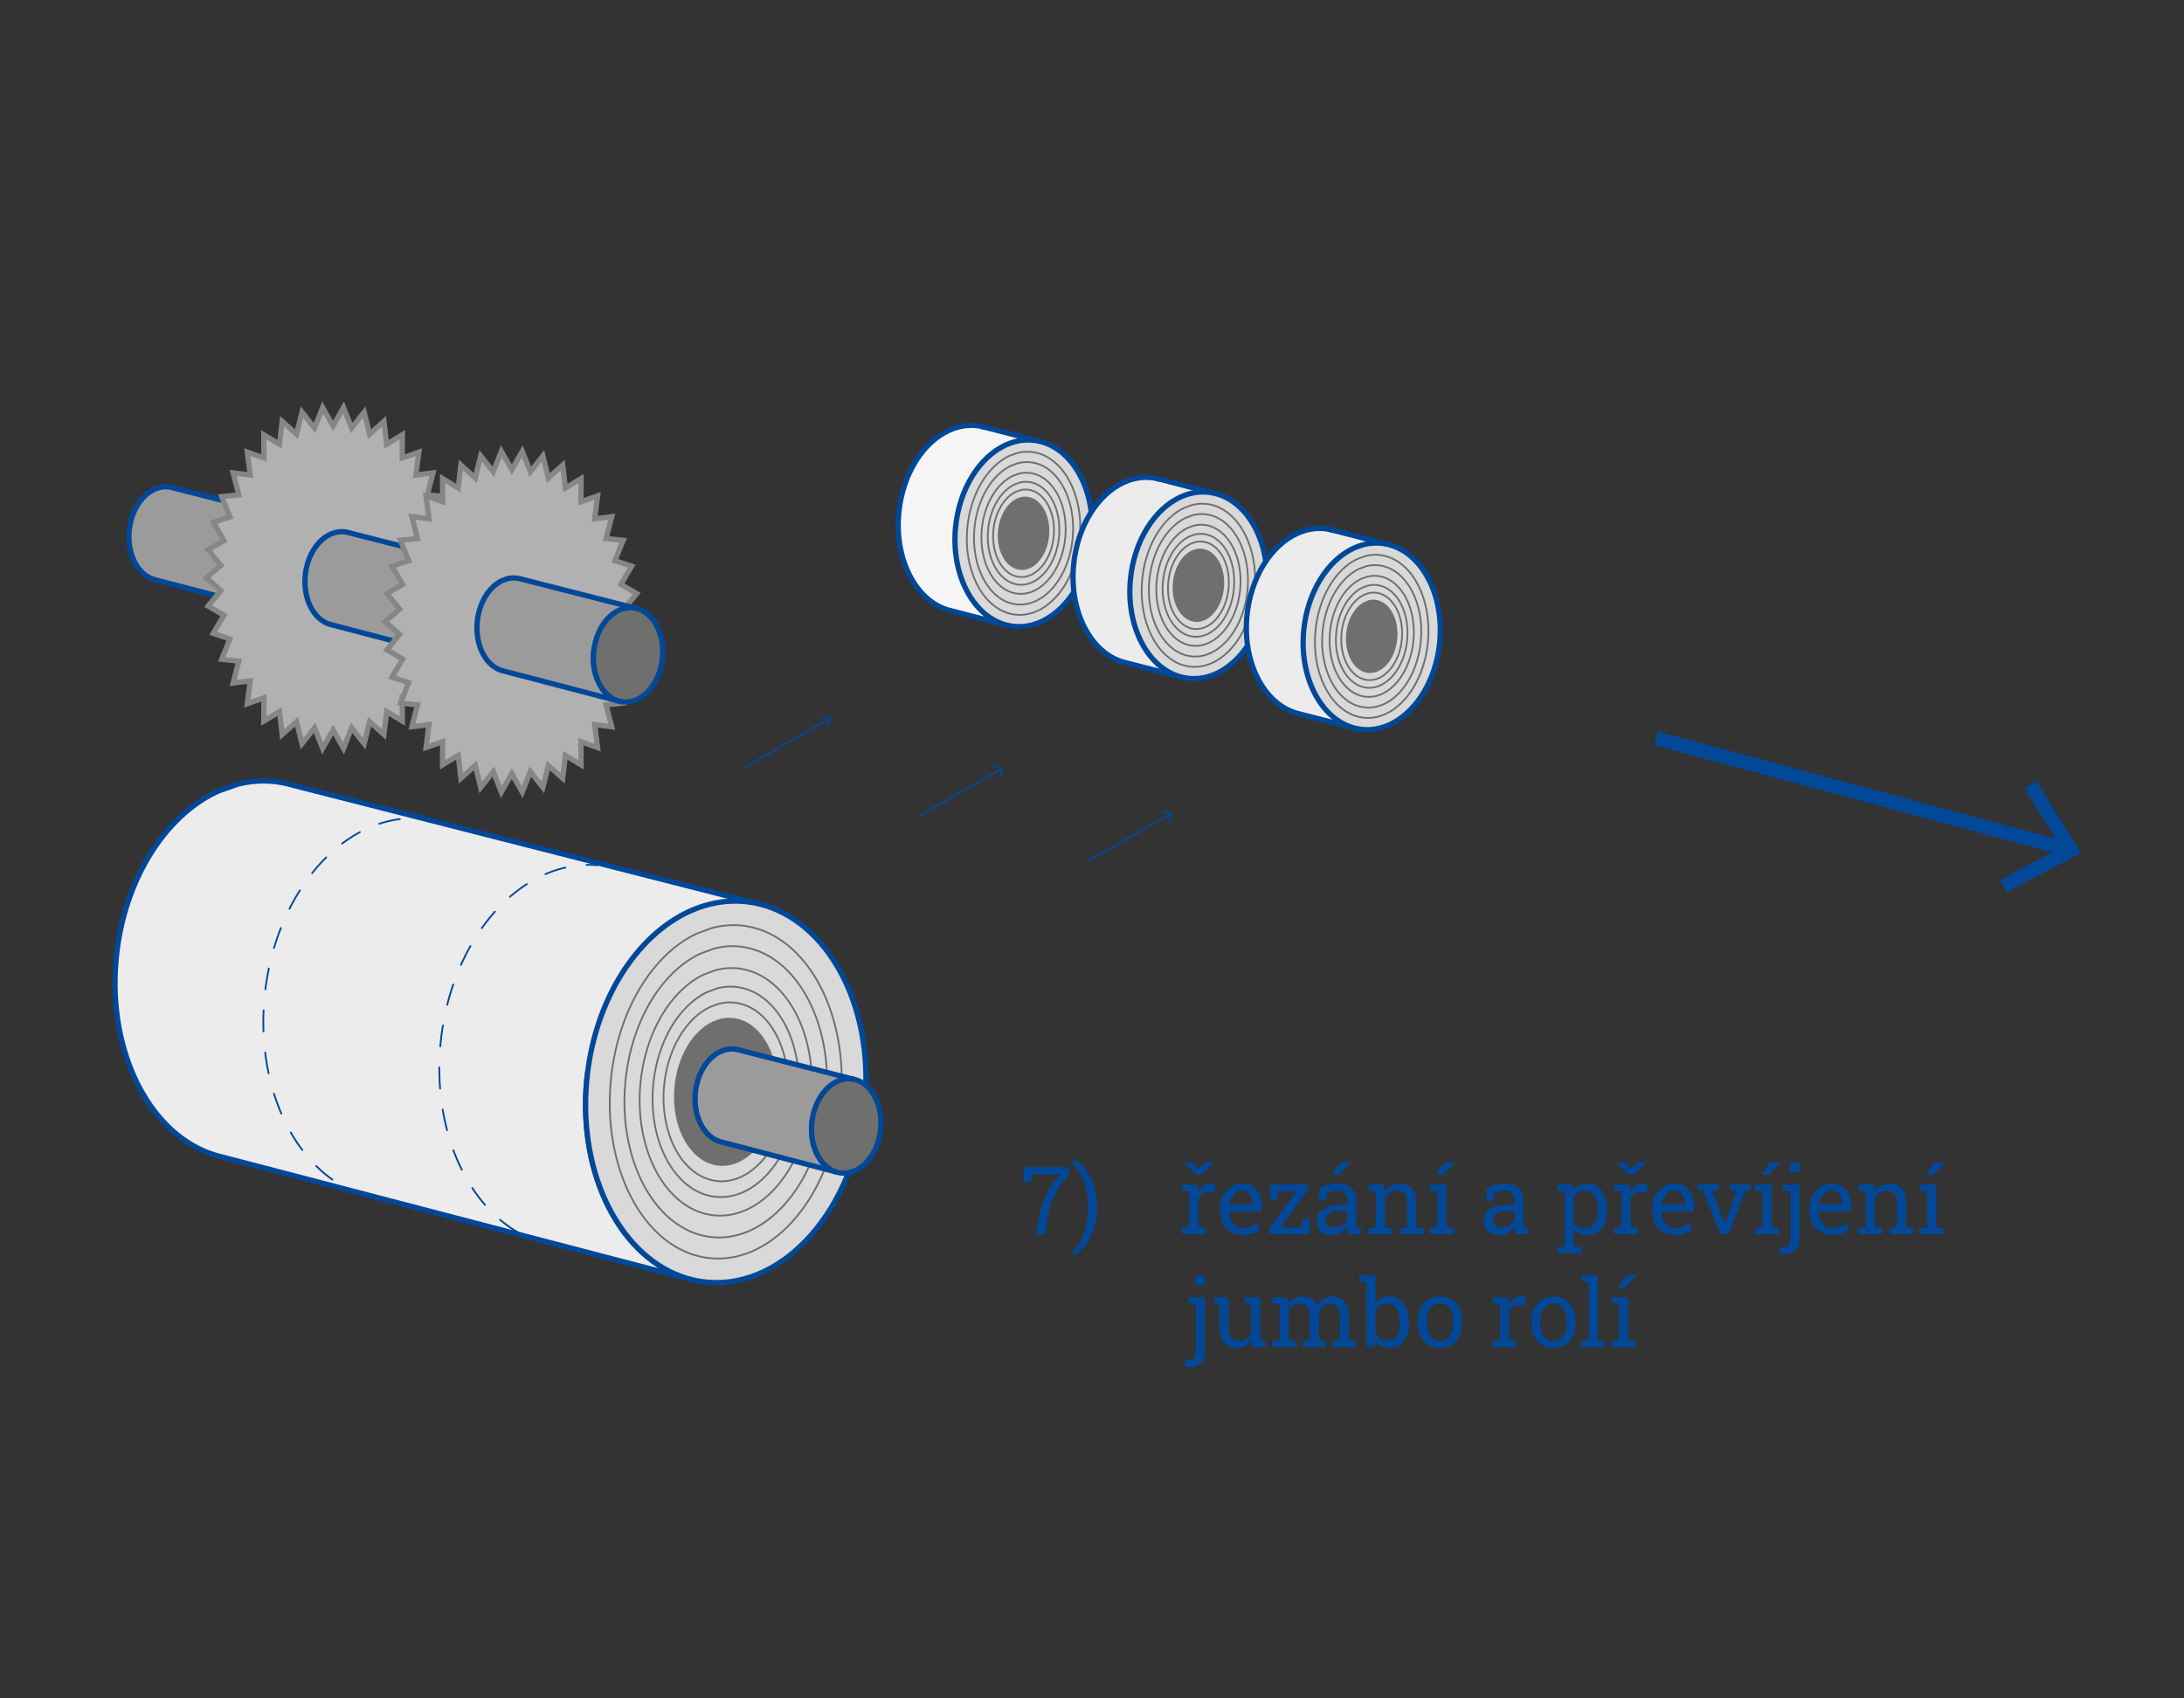 <?xml version="1.0" encoding="utf-8"?>
<!-- Generator: Adobe Illustrator 16.0.3, SVG Export Plug-In . SVG Version: 6.00 Build 0)  -->
<!DOCTYPE svg PUBLIC "-//W3C//DTD SVG 1.1//EN" "http://www.w3.org/Graphics/SVG/1.1/DTD/svg11.dtd">
<svg version="1.1" id="Vrstva_1" xmlns="http://www.w3.org/2000/svg" xmlns:xlink="http://www.w3.org/1999/xlink" x="0px" y="0px"
	 width="255.118px" height="198.425px" viewBox="0 0 255.118 198.425" enable-background="new 0 0 255.118 198.425"
	 xml:space="preserve">
<rect x="0" y="0" width="255.118" height="198.425" fill="#333333" stroke="none"/>
<line fill="none" stroke="#014898" stroke-width="0.206" stroke-miterlimit="10" x1="87.048" y1="89.631" x2="96.855" y2="83.989"/>
<polygon fill="#014898" points="96.684,85.057 96.487,84.998 96.787,84.028 95.798,83.801 95.845,83.6 97.048,83.879 "/>
<line fill="none" stroke="#014898" stroke-width="0.206" stroke-miterlimit="10" x1="107.252" y1="95.419" x2="117.059" y2="89.778"/>
<polygon fill="#014898" points="116.889,90.847 116.691,90.785 116.992,89.818 116.003,89.587 116.05,89.389 117.252,89.667 "/>
<line fill="none" stroke="#014898" stroke-width="0.206" stroke-miterlimit="10" x1="126.978" y1="100.673" x2="136.786" y2="95.036"/>
<polygon fill="#014898" points="136.614,96.103 136.417,96.042 136.717,95.073 135.729,94.846 135.774,94.644 136.978,94.922 "/>
<path fill="#F5F5F5" d="M120.721,57.324c0.225,1.228,0.287,2.545,0.163,3.905c-0.223,2.415-1.003,4.598-2.138,6.326l-1.063,5.499
	l-6.626-1.708l-0.006-0.003l-0.165-0.041l-0.16-0.042c-3.738-1.106-6.241-5.854-5.74-11.296c0.421-4.567,2.835-8.313,5.895-9.698
	c0.356-0.157,0.72-0.29,1.093-0.384c0.638-0.161,1.297-0.227,1.964-0.17c0.273,0.019,0.541,0.063,0.802,0.123l0.042,0.01l0.33,0.085
	l6.706,1.73L120.721,57.324z"/>
<path fill="none" stroke="#014898" stroke-width="0.617" stroke-linecap="round" stroke-linejoin="round" stroke-miterlimit="10" d="
	M120.721,57.324c0.225,1.228,0.287,2.545,0.163,3.905c-0.223,2.415-1.003,4.598-2.138,6.326l-1.063,5.499l-6.626-1.708l-0.006-0.003
	l-0.165-0.041l-0.16-0.042c-3.738-1.106-6.241-5.854-5.74-11.296c0.421-4.567,2.835-8.313,5.895-9.698
	c0.356-0.157,0.72-0.29,1.093-0.384c0.638-0.161,1.297-0.227,1.964-0.17c0.273,0.019,0.541,0.063,0.802,0.123l0.042,0.01l0.33,0.085
	l6.706,1.73L120.721,57.324z"/>
<path fill="#D9D9D9" d="M115.111,49.93l-0.33-0.085c0.019,0.002,0.036,0.007,0.055,0.011
	C114.929,49.875,115.021,49.902,115.111,49.93"/>
<path fill="none" stroke="#014898" stroke-width="0.617" stroke-linecap="round" stroke-linejoin="round" stroke-miterlimit="10" d="
	M115.111,49.93l-0.33-0.085c0.019,0.002,0.036,0.007,0.055,0.011C114.929,49.875,115.021,49.902,115.111,49.93z"/>
<path fill="#D9D9D9" d="M127.511,62.939c-0.552,6.013-4.561,10.604-8.949,10.255c-0.301-0.026-0.594-0.074-0.88-0.142
	c-0.055-0.009-0.109-0.025-0.167-0.041l-0.161-0.041c-3.736-1.107-6.241-5.851-5.74-11.297c0.423-4.566,2.836-8.313,5.895-9.696
	c0.355-0.157,0.72-0.292,1.094-0.384c0.636-0.165,1.297-0.229,1.964-0.173c0.307,0.022,0.606,0.074,0.898,0.144
	C125.373,52.496,128.027,57.347,127.511,62.939"/>
<path fill="none" stroke="#014898" stroke-width="0.617" stroke-linecap="round" stroke-linejoin="round" stroke-miterlimit="10" d="
	M127.511,62.939c-0.552,6.013-4.561,10.604-8.949,10.255c-0.301-0.026-0.594-0.074-0.88-0.142c-0.055-0.009-0.109-0.025-0.167-0.041
	l-0.161-0.041c-3.736-1.107-6.241-5.851-5.74-11.297c0.423-4.566,2.836-8.313,5.895-9.696c0.355-0.157,0.72-0.292,1.094-0.384
	c0.636-0.165,1.297-0.229,1.964-0.173c0.307,0.022,0.606,0.074,0.898,0.144C125.373,52.496,128.027,57.347,127.511,62.939z"/>
<path fill="#D9D9D9" d="M126.141,62.859c-0.457,5.254-3.775,9.268-7.406,8.962c-0.25-0.023-0.492-0.063-0.729-0.121
	c-0.045-0.012-0.089-0.023-0.138-0.036l-0.132-0.04c-3.092-0.965-5.164-5.112-4.75-9.871c0.349-3.992,2.347-7.265,4.877-8.474
	l0.906-0.338c0.527-0.143,1.074-0.197,1.625-0.149c0.254,0.021,0.502,0.064,0.744,0.126
	C124.371,53.731,126.567,57.973,126.141,62.859"/>
<path fill="none" stroke="#6F6F6E" stroke-width="0.206" stroke-linecap="round" stroke-linejoin="round" stroke-miterlimit="10" d="
	M126.141,62.859c-0.457,5.254-3.775,9.268-7.406,8.962c-0.25-0.023-0.492-0.063-0.729-0.121c-0.045-0.012-0.089-0.023-0.138-0.036
	l-0.132-0.04c-3.092-0.965-5.164-5.112-4.75-9.871c0.349-3.992,2.347-7.265,4.877-8.474l0.906-0.338
	c0.527-0.143,1.074-0.197,1.625-0.149c0.254,0.021,0.502,0.064,0.744,0.126C124.371,53.731,126.567,57.973,126.141,62.859z"/>
<path fill="#D9D9D9" d="M125.309,62.79c-0.399,4.59-3.297,8.094-6.469,7.828c-0.219-0.019-0.431-0.057-0.637-0.105
	c-0.04-0.012-0.079-0.023-0.121-0.032l-0.115-0.033c-2.702-0.846-4.511-4.469-4.15-8.626c0.305-3.486,2.05-6.344,4.261-7.401
	l0.791-0.295c0.46-0.124,0.938-0.173,1.42-0.131c0.222,0.02,0.438,0.059,0.649,0.108C123.763,54.815,125.681,58.521,125.309,62.79"
	/>
<path fill="none" stroke="#6F6F6E" stroke-width="0.206" stroke-linecap="round" stroke-linejoin="round" stroke-miterlimit="10" d="
	M125.309,62.79c-0.399,4.59-3.297,8.094-6.469,7.828c-0.219-0.019-0.431-0.057-0.637-0.105c-0.04-0.012-0.079-0.023-0.121-0.032
	l-0.115-0.033c-2.702-0.846-4.511-4.469-4.15-8.626c0.305-3.486,2.05-6.344,4.261-7.401l0.791-0.295
	c0.46-0.124,0.938-0.173,1.42-0.131c0.222,0.02,0.438,0.059,0.649,0.108C123.763,54.815,125.681,58.521,125.309,62.79z"/>
<path fill="#D9D9D9" d="M124.447,62.718c-0.339,3.9-2.802,6.878-5.499,6.65c-0.186-0.014-0.365-0.044-0.542-0.088
	c-0.033-0.008-0.066-0.018-0.102-0.026l-0.097-0.028c-2.296-0.721-3.835-3.799-3.528-7.332c0.26-2.965,1.743-5.393,3.621-6.292
	l0.674-0.249c0.39-0.106,0.797-0.147,1.207-0.112c0.189,0.015,0.373,0.05,0.552,0.094C123.133,55.939,124.764,59.086,124.447,62.718
	"/>
<path fill="none" stroke="#6F6F6E" stroke-width="0.206" stroke-linecap="round" stroke-linejoin="round" stroke-miterlimit="10" d="
	M124.447,62.718c-0.339,3.9-2.802,6.878-5.499,6.65c-0.186-0.014-0.365-0.044-0.542-0.088c-0.033-0.008-0.066-0.018-0.102-0.026
	l-0.097-0.028c-2.296-0.721-3.835-3.799-3.528-7.332c0.26-2.965,1.743-5.393,3.621-6.292l0.674-0.249
	c0.39-0.106,0.797-0.147,1.207-0.112c0.189,0.015,0.373,0.05,0.552,0.094C123.133,55.939,124.764,59.086,124.447,62.718z"/>
<path fill="#D9D9D9" d="M123.715,62.653c-0.289,3.318-2.383,5.851-4.674,5.658c-0.158-0.013-0.311-0.041-0.459-0.076
	c-0.029-0.006-0.057-0.017-0.087-0.024l-0.083-0.022c-1.952-0.611-3.259-3.229-2.998-6.232c0.22-2.521,1.48-4.584,3.078-5.347
	l0.571-0.213c0.333-0.091,0.679-0.126,1.026-0.095c0.161,0.012,0.317,0.04,0.47,0.077C122.597,56.896,123.984,59.571,123.715,62.653
	"/>
<path fill="none" stroke="#6F6F6E" stroke-width="0.206" stroke-linecap="round" stroke-linejoin="round" stroke-miterlimit="10" d="
	M123.715,62.653c-0.289,3.318-2.383,5.851-4.674,5.658c-0.158-0.013-0.311-0.041-0.459-0.076c-0.029-0.006-0.057-0.017-0.087-0.024
	l-0.083-0.022c-1.952-0.611-3.259-3.229-2.998-6.232c0.22-2.521,1.48-4.584,3.078-5.347l0.571-0.213
	c0.333-0.091,0.679-0.126,1.026-0.095c0.161,0.012,0.317,0.04,0.47,0.077C122.597,56.896,123.984,59.571,123.715,62.653z"/>
<path fill="#D9D9D9" d="M123.092,62.602c-0.246,2.819-2.024,4.97-3.974,4.809c-0.133-0.013-0.263-0.034-0.391-0.064
	c-0.024-0.006-0.048-0.017-0.073-0.021l-0.071-0.021c-1.659-0.518-2.771-2.743-2.548-5.295c0.187-2.143,1.258-3.896,2.616-4.547
	l0.485-0.18c0.283-0.077,0.577-0.105,0.873-0.081c0.136,0.011,0.269,0.033,0.4,0.065C122.142,57.706,123.32,59.982,123.092,62.602"
	/>
<path fill="none" stroke="#6F6F6E" stroke-width="0.206" stroke-linecap="round" stroke-linejoin="round" stroke-miterlimit="10" d="
	M123.092,62.602c-0.246,2.819-2.024,4.97-3.974,4.809c-0.133-0.013-0.263-0.034-0.391-0.064c-0.024-0.006-0.048-0.017-0.073-0.021
	l-0.071-0.021c-1.659-0.518-2.771-2.743-2.548-5.295c0.187-2.143,1.258-3.896,2.616-4.547l0.485-0.18
	c0.283-0.077,0.577-0.105,0.873-0.081c0.136,0.011,0.269,0.033,0.4,0.065C122.142,57.706,123.32,59.982,123.092,62.602z"/>
<path fill="#6F6F6E" d="M122.449,62.549c-0.202,2.304-1.655,4.063-3.249,3.929c-0.109-0.008-0.215-0.026-0.32-0.051
	c-0.02-0.005-0.039-0.013-0.061-0.019l-0.057-0.015c-1.356-0.425-2.265-2.244-2.084-4.33c0.153-1.752,1.029-3.188,2.139-3.717
	l0.398-0.148c0.231-0.063,0.47-0.088,0.712-0.066c0.112,0.009,0.22,0.028,0.327,0.057C121.672,58.544,122.635,60.406,122.449,62.549
	"/>
<path fill="none" stroke="#6F6F6E" stroke-width="0.206" stroke-linecap="round" stroke-linejoin="round" stroke-miterlimit="10" d="
	M122.449,62.549c-0.202,2.304-1.655,4.063-3.249,3.929c-0.109-0.008-0.215-0.026-0.32-0.051c-0.02-0.005-0.039-0.013-0.061-0.019
	l-0.057-0.015c-1.356-0.425-2.265-2.244-2.084-4.33c0.153-1.752,1.029-3.188,2.139-3.717l0.398-0.148
	c0.231-0.063,0.47-0.088,0.712-0.066c0.112,0.009,0.22,0.028,0.327,0.057C121.672,58.544,122.635,60.406,122.449,62.549z"/>
<polygon fill="#D9D9D9" points="114.782,49.845 114.739,49.835 114.739,49.833 "/>
<polygon fill="none" stroke="#014898" stroke-width="0.617" stroke-linecap="round" stroke-linejoin="round" stroke-miterlimit="10" points="
	114.782,49.845 114.739,49.835 114.739,49.833 "/>
<path fill="#ECECEC" d="M141.149,63.4c0.223,1.224,0.284,2.543,0.161,3.904c-0.224,2.412-1.003,4.596-2.14,6.324l-1.063,5.498
	l-6.627-1.707l-0.005-0.002l-0.166-0.042l-0.161-0.041c-3.737-1.108-6.241-5.853-5.739-11.296c0.421-4.569,2.833-8.314,5.894-9.697
	c0.355-0.157,0.721-0.292,1.094-0.387c0.641-0.161,1.297-0.225,1.964-0.17c0.272,0.022,0.539,0.063,0.804,0.124l0.041,0.01
	l0.33,0.085l6.707,1.731L141.149,63.4z"/>
<path fill="none" stroke="#014898" stroke-width="0.617" stroke-linecap="round" stroke-linejoin="round" stroke-miterlimit="10" d="
	M141.149,63.4c0.223,1.224,0.284,2.543,0.161,3.904c-0.224,2.412-1.003,4.596-2.14,6.324l-1.063,5.498l-6.627-1.707l-0.005-0.002
	l-0.166-0.042l-0.161-0.041c-3.737-1.108-6.241-5.853-5.739-11.296c0.421-4.569,2.833-8.314,5.894-9.697
	c0.355-0.157,0.721-0.292,1.094-0.387c0.641-0.161,1.297-0.225,1.964-0.17c0.272,0.022,0.539,0.063,0.804,0.124l0.041,0.01
	l0.33,0.085l6.707,1.731L141.149,63.4z"/>
<path fill="#D9D9D9" d="M135.538,56.003l-0.33-0.085c0.021,0.002,0.037,0.008,0.059,0.013
	C135.355,55.949,135.448,55.974,135.538,56.003"/>
<path fill="none" stroke="#014898" stroke-width="0.617" stroke-linecap="round" stroke-linejoin="round" stroke-miterlimit="10" d="
	M135.538,56.003l-0.33-0.085c0.021,0.002,0.037,0.008,0.059,0.013C135.355,55.949,135.448,55.974,135.538,56.003z"/>
<path fill="#D9D9D9" d="M147.939,69.014c-0.553,6.011-4.562,10.601-8.95,10.252c-0.301-0.025-0.595-0.073-0.88-0.14
	c-0.056-0.013-0.11-0.026-0.167-0.04l-0.16-0.044c-3.736-1.106-6.24-5.851-5.74-11.296c0.422-4.567,2.836-8.312,5.895-9.695
	c0.355-0.16,0.723-0.291,1.095-0.387c0.64-0.164,1.3-0.226,1.966-0.169c0.307,0.022,0.604,0.074,0.897,0.143
	C145.799,58.569,148.454,63.421,147.939,69.014"/>
<path fill="none" stroke="#014898" stroke-width="0.617" stroke-linecap="round" stroke-linejoin="round" stroke-miterlimit="10" d="
	M147.939,69.014c-0.553,6.011-4.562,10.601-8.95,10.252c-0.301-0.025-0.595-0.073-0.88-0.14c-0.056-0.013-0.11-0.026-0.167-0.04
	l-0.16-0.044c-3.736-1.106-6.24-5.851-5.74-11.296c0.422-4.567,2.836-8.312,5.895-9.695c0.355-0.16,0.723-0.291,1.095-0.387
	c0.64-0.164,1.3-0.226,1.966-0.169c0.307,0.022,0.604,0.074,0.897,0.143C145.799,58.569,148.454,63.421,147.939,69.014z"/>
<path fill="#D9D9D9" d="M146.567,68.931c-0.457,5.255-3.775,9.269-7.404,8.963c-0.25-0.021-0.492-0.063-0.729-0.12
	c-0.045-0.01-0.089-0.025-0.139-0.038l-0.133-0.036c-3.093-0.967-5.164-5.116-4.75-9.875c0.352-3.989,2.346-7.262,4.877-8.473
	l0.906-0.337c0.526-0.144,1.072-0.2,1.625-0.151c0.254,0.021,0.502,0.063,0.743,0.126C144.795,59.806,146.993,64.046,146.567,68.931
	"/>
<path fill="none" stroke="#6F6F6E" stroke-width="0.206" stroke-linecap="round" stroke-linejoin="round" stroke-miterlimit="10" d="
	M146.567,68.931c-0.457,5.255-3.775,9.269-7.404,8.963c-0.25-0.021-0.492-0.063-0.729-0.12c-0.045-0.01-0.089-0.025-0.139-0.038
	l-0.133-0.036c-3.093-0.967-5.164-5.116-4.75-9.875c0.352-3.989,2.346-7.262,4.877-8.473l0.906-0.337
	c0.526-0.144,1.072-0.2,1.625-0.151c0.254,0.021,0.502,0.063,0.743,0.126C144.795,59.806,146.993,64.046,146.567,68.931z"/>
<path fill="#D9D9D9" d="M145.735,68.864c-0.398,4.59-3.297,8.093-6.469,7.828c-0.219-0.02-0.43-0.057-0.637-0.107
	c-0.041-0.01-0.078-0.022-0.119-0.033l-0.117-0.03c-2.701-0.846-4.512-4.468-4.148-8.627c0.305-3.484,2.049-6.344,4.26-7.399
	l0.793-0.296c0.459-0.127,0.938-0.173,1.418-0.133c0.225,0.021,0.438,0.059,0.65,0.112C144.19,60.889,146.108,64.594,145.735,68.864
	"/>
<path fill="none" stroke="#6F6F6E" stroke-width="0.206" stroke-linecap="round" stroke-linejoin="round" stroke-miterlimit="10" d="
	M145.735,68.864c-0.398,4.59-3.297,8.093-6.469,7.828c-0.219-0.02-0.43-0.057-0.637-0.107c-0.041-0.01-0.078-0.022-0.119-0.033
	l-0.117-0.03c-2.701-0.846-4.512-4.468-4.148-8.627c0.305-3.484,2.049-6.344,4.26-7.399l0.793-0.296
	c0.459-0.127,0.938-0.173,1.418-0.133c0.225,0.021,0.438,0.059,0.65,0.112C144.19,60.889,146.108,64.594,145.735,68.864z"/>
<path fill="#D9D9D9" d="M144.874,68.788c-0.34,3.903-2.803,6.883-5.498,6.656c-0.188-0.017-0.365-0.047-0.543-0.091
	c-0.033-0.009-0.064-0.017-0.101-0.027l-0.099-0.026c-2.297-0.72-3.836-3.8-3.527-7.333c0.26-2.963,1.742-5.391,3.621-6.29
	l0.673-0.251c0.392-0.106,0.798-0.147,1.207-0.114c0.188,0.019,0.372,0.055,0.552,0.097
	C143.559,62.013,145.19,65.159,144.874,68.788"/>
<path fill="none" stroke="#6F6F6E" stroke-width="0.206" stroke-linecap="round" stroke-linejoin="round" stroke-miterlimit="10" d="
	M144.874,68.788c-0.34,3.903-2.803,6.883-5.498,6.656c-0.188-0.017-0.365-0.047-0.543-0.091c-0.033-0.009-0.064-0.017-0.101-0.027
	l-0.099-0.026c-2.297-0.72-3.836-3.8-3.527-7.333c0.26-2.963,1.742-5.391,3.621-6.29l0.673-0.251
	c0.392-0.106,0.798-0.147,1.207-0.114c0.188,0.019,0.372,0.055,0.552,0.097C143.559,62.013,145.19,65.159,144.874,68.788z"/>
<path fill="#D9D9D9" d="M144.141,68.728c-0.289,3.315-2.383,5.848-4.674,5.656c-0.158-0.016-0.311-0.039-0.461-0.077
	c-0.027-0.009-0.057-0.015-0.086-0.022l-0.084-0.022c-1.951-0.612-3.26-3.229-2.998-6.235c0.221-2.517,1.479-4.581,3.078-5.346
	l0.57-0.211c0.333-0.09,0.68-0.126,1.025-0.097c0.158,0.014,0.316,0.041,0.47,0.081C143.024,62.968,144.411,65.642,144.141,68.728"
	/>
<path fill="none" stroke="#6F6F6E" stroke-width="0.206" stroke-linecap="round" stroke-linejoin="round" stroke-miterlimit="10" d="
	M144.141,68.728c-0.289,3.315-2.383,5.848-4.674,5.656c-0.158-0.016-0.311-0.039-0.461-0.077c-0.027-0.009-0.057-0.015-0.086-0.022
	l-0.084-0.022c-1.951-0.612-3.26-3.229-2.998-6.235c0.221-2.517,1.479-4.581,3.078-5.346l0.57-0.211
	c0.333-0.09,0.68-0.126,1.025-0.097c0.158,0.014,0.316,0.041,0.47,0.081C143.024,62.968,144.411,65.642,144.141,68.728z"/>
<path fill="#D9D9D9" d="M143.518,68.677c-0.245,2.817-2.025,4.969-3.973,4.805c-0.135-0.009-0.265-0.033-0.394-0.064
	c-0.022-0.006-0.047-0.013-0.073-0.017l-0.07-0.022c-1.658-0.519-2.771-2.744-2.547-5.297c0.188-2.141,1.259-3.896,2.615-4.544
	l0.485-0.184c0.28-0.075,0.575-0.105,0.872-0.08c0.136,0.013,0.271,0.035,0.396,0.068C142.569,63.779,143.747,66.053,143.518,68.677
	"/>
<path fill="none" stroke="#6F6F6E" stroke-width="0.206" stroke-linecap="round" stroke-linejoin="round" stroke-miterlimit="10" d="
	M143.518,68.677c-0.245,2.817-2.025,4.969-3.973,4.805c-0.135-0.009-0.265-0.033-0.394-0.064c-0.022-0.006-0.047-0.013-0.073-0.017
	l-0.07-0.022c-1.658-0.519-2.771-2.744-2.547-5.297c0.188-2.141,1.259-3.896,2.615-4.544l0.485-0.184
	c0.28-0.075,0.575-0.105,0.872-0.08c0.136,0.013,0.271,0.035,0.396,0.068C142.569,63.779,143.747,66.053,143.518,68.677z"/>
<path fill="#6F6F6E" d="M142.875,68.624c-0.201,2.305-1.655,4.063-3.25,3.93c-0.109-0.014-0.215-0.03-0.318-0.055
	c-0.02-0.004-0.039-0.01-0.061-0.018l-0.061-0.015c-1.355-0.425-2.266-2.243-2.083-4.331c0.151-1.75,1.026-3.185,2.14-3.716
	l0.397-0.149c0.229-0.06,0.47-0.084,0.712-0.065c0.109,0.01,0.22,0.03,0.326,0.056C142.098,64.618,143.061,66.475,142.875,68.624"/>
<path fill="none" stroke="#6F6F6E" stroke-width="0.206" stroke-linecap="round" stroke-linejoin="round" stroke-miterlimit="10" d="
	M142.875,68.624c-0.201,2.305-1.655,4.063-3.25,3.93c-0.109-0.014-0.215-0.03-0.318-0.055c-0.02-0.004-0.039-0.01-0.061-0.018
	l-0.061-0.015c-1.355-0.425-2.266-2.243-2.083-4.331c0.151-1.75,1.026-3.185,2.14-3.716l0.397-0.149
	c0.229-0.06,0.47-0.084,0.712-0.065c0.109,0.01,0.22,0.03,0.326,0.056C142.098,64.618,143.061,66.475,142.875,68.624z"/>
<polygon fill="#D9D9D9" points="135.208,55.918 135.167,55.909 135.167,55.907 "/>
<polygon fill="none" stroke="#014898" stroke-width="0.617" stroke-linecap="round" stroke-linejoin="round" stroke-miterlimit="10" points="
	135.208,55.918 135.167,55.909 135.167,55.907 "/>
<path fill="#ECECEC" d="M80.263,149.359l-54.346-14.195c-0.019-0.006-0.031-0.006-0.05-0.012l-0.604-0.162l-0.055-0.012
	c-7.583-2.243-12.658-11.866-11.646-22.908c0.857-9.261,5.751-16.851,11.954-19.66l2.226-0.783c1.288-0.335,2.625-0.459,3.982-0.352
	c0.623,0.048,1.227,0.151,1.818,0.294l54.66,13.933c-6.251,2.834-18.81,11.433-19.672,20.767
	C67.507,137.394,72.625,147.091,80.263,149.359"/>
<path fill="none" stroke="#014898" stroke-width="0.617" stroke-linecap="round" stroke-linejoin="round" stroke-miterlimit="10" d="
	M80.263,149.359l-54.346-14.195c-0.019-0.006-0.031-0.006-0.05-0.012l-0.604-0.162l-0.055-0.012
	c-7.583-2.243-12.658-11.866-11.646-22.908c0.857-9.261,5.751-16.851,11.954-19.66l2.226-0.783c1.288-0.335,2.625-0.459,3.982-0.352
	c0.623,0.048,1.227,0.151,1.818,0.294l54.66,13.933c-6.251,2.834-18.81,11.433-19.672,20.767
	C67.507,137.394,72.625,147.091,80.263,149.359z"/>
<path fill="#D9D9D9" d="M101.024,128.856c-1.128,12.287-9.321,21.671-18.292,20.957c-0.616-0.052-1.214-0.147-1.8-0.284
	c-0.111-0.025-0.222-0.057-0.339-0.087l-0.326-0.083c-7.64-2.268-12.756-11.965-11.733-23.093
	c0.863-9.334,5.794-16.981,12.046-19.815c0.728-0.324,1.474-0.597,2.238-0.785c1.301-0.336,2.651-0.463,4.014-0.354
	c0.629,0.05,1.239,0.152,1.837,0.295C96.652,107.514,102.078,117.425,101.024,128.856"/>
<path fill="none" stroke="#014898" stroke-width="0.617" stroke-linecap="round" stroke-linejoin="round" stroke-miterlimit="10" d="
	M101.024,128.856c-1.128,12.287-9.321,21.671-18.292,20.957c-0.616-0.052-1.214-0.147-1.8-0.284
	c-0.111-0.025-0.222-0.057-0.339-0.087l-0.326-0.083c-7.64-2.268-12.756-11.965-11.733-23.093
	c0.863-9.334,5.794-16.981,12.046-19.815c0.728-0.324,1.474-0.597,2.238-0.785c1.301-0.336,2.651-0.463,4.014-0.354
	c0.629,0.05,1.239,0.152,1.837,0.295C96.652,107.514,102.078,117.425,101.024,128.856z"/>
<path fill="none" stroke="#014898" stroke-width="0.206" stroke-linecap="round" stroke-linejoin="round" d="M63.847,145.296
	c-0.111-0.022-0.222-0.055-0.338-0.086l-0.327-0.084c-0.174-0.056-0.348-0.11-0.521-0.17"/>
<path fill="none" stroke="#014898" stroke-width="0.206" stroke-linecap="round" stroke-linejoin="round" stroke-dasharray="2.468,2.468" d="
	M60.421,143.927c-6.07-3.53-9.867-12.164-8.972-21.893c0.863-9.33,5.795-16.986,12.047-19.813c0.726-0.326,1.473-0.601,2.238-0.788
	c0.51-0.131,1.027-0.23,1.55-0.299"/>
<path fill="none" stroke="#014898" stroke-width="0.206" stroke-linecap="round" stroke-linejoin="round" d="M68.514,101.046
	c0.409-0.012,0.82,0.002,1.233,0.035"/>
<path fill="none" stroke="#014898" stroke-width="0.206" stroke-linecap="round" stroke-linejoin="round" stroke-miterlimit="10" stroke-dasharray="2.468,2.468" d="
	M43.284,139.854c-0.11-0.024-0.221-0.054-0.338-0.087l-0.327-0.086c-7.639-2.264-12.756-11.959-11.732-23.088
	c0.863-9.334,5.795-16.984,12.047-19.815c0.727-0.325,1.473-0.596,2.237-0.79c1.301-0.333,2.65-0.462,4.014-0.351"/>
<path fill="#D9D9D9" d="M98.221,128.691c-0.934,10.74-7.714,18.939-15.136,18.318c-0.51-0.045-1.005-0.133-1.49-0.25
	c-0.091-0.021-0.183-0.047-0.28-0.075l-0.271-0.076c-6.32-1.979-10.555-10.453-9.708-20.178c0.714-8.161,4.795-14.847,9.969-17.319
	l1.851-0.689c1.077-0.289,2.194-0.402,3.322-0.309c0.52,0.047,1.025,0.135,1.52,0.262C94.604,110.039,99.093,118.703,98.221,128.691
	"/>
<path fill="none" stroke="#6F6F6E" stroke-width="0.206" stroke-linecap="round" stroke-linejoin="round" stroke-miterlimit="10" d="
	M98.221,128.691c-0.934,10.74-7.714,18.939-15.136,18.318c-0.51-0.045-1.005-0.133-1.49-0.25c-0.091-0.021-0.183-0.047-0.28-0.075
	l-0.271-0.076c-6.32-1.979-10.555-10.453-9.708-20.178c0.714-8.161,4.795-14.847,9.969-17.319l1.851-0.689
	c1.077-0.289,2.194-0.402,3.322-0.309c0.52,0.047,1.025,0.135,1.52,0.262C94.604,110.039,99.093,118.703,98.221,128.691z"/>
<path fill="#D9D9D9" d="M96.521,128.546c-0.816,9.383-6.739,16.549-13.223,16c-0.446-0.037-0.878-0.11-1.301-0.215
	c-0.081-0.021-0.161-0.043-0.246-0.065l-0.235-0.067c-5.522-1.726-9.22-9.13-8.48-17.625c0.624-7.127,4.188-12.969,8.708-15.131
	l1.617-0.604c0.94-0.252,1.916-0.354,2.901-0.269c0.454,0.038,0.896,0.119,1.328,0.229
	C93.362,112.251,97.283,119.822,96.521,128.546"/>
<path fill="none" stroke="#6F6F6E" stroke-width="0.206" stroke-linecap="round" stroke-linejoin="round" stroke-miterlimit="10" d="
	M96.521,128.546c-0.816,9.383-6.739,16.549-13.223,16c-0.446-0.037-0.878-0.11-1.301-0.215c-0.081-0.021-0.161-0.043-0.246-0.065
	l-0.235-0.067c-5.522-1.726-9.22-9.13-8.48-17.625c0.624-7.127,4.188-12.969,8.708-15.131l1.617-0.604
	c0.94-0.252,1.916-0.354,2.901-0.269c0.454,0.038,0.896,0.119,1.328,0.229C93.362,112.251,97.283,119.822,96.521,128.546z"/>
<path fill="#D9D9D9" d="M94.76,128.401c-0.694,7.974-5.727,14.063-11.239,13.599c-0.38-0.031-0.747-0.096-1.107-0.182
	c-0.068-0.018-0.136-0.039-0.208-0.059l-0.201-0.055c-4.694-1.471-7.837-7.764-7.208-14.986c0.531-6.057,3.561-11.02,7.402-12.857
	l1.375-0.512c0.798-0.215,1.628-0.301,2.465-0.229c0.387,0.028,0.762,0.101,1.129,0.189
	C92.074,114.548,95.408,120.983,94.76,128.401"/>
<path fill="none" stroke="#6F6F6E" stroke-width="0.206" stroke-linecap="round" stroke-linejoin="round" stroke-miterlimit="10" d="
	M94.76,128.401c-0.694,7.974-5.727,14.063-11.239,13.599c-0.38-0.031-0.747-0.096-1.107-0.182c-0.068-0.018-0.136-0.039-0.208-0.059
	l-0.201-0.055c-4.694-1.471-7.837-7.764-7.208-14.986c0.531-6.057,3.561-11.02,7.402-12.857l1.375-0.512
	c0.798-0.215,1.628-0.301,2.465-0.229c0.387,0.028,0.762,0.101,1.129,0.189C92.074,114.548,95.408,120.983,94.76,128.401z"/>
<path fill="#D9D9D9" d="M93.263,128.276c-0.59,6.774-4.868,11.953-9.553,11.56c-0.322-0.028-0.635-0.084-0.941-0.154
	c-0.058-0.018-0.117-0.031-0.178-0.053l-0.17-0.045c-3.99-1.248-6.662-6.601-6.127-12.736c0.451-5.148,3.027-9.367,6.292-10.932
	l1.168-0.438c0.68-0.18,1.386-0.251,2.098-0.191c0.329,0.027,0.646,0.086,0.959,0.164C90.979,116.5,93.813,121.968,93.263,128.276"
	/>
<path fill="none" stroke="#6F6F6E" stroke-width="0.206" stroke-linecap="round" stroke-linejoin="round" stroke-miterlimit="10" d="
	M93.263,128.276c-0.59,6.774-4.868,11.953-9.553,11.56c-0.322-0.028-0.635-0.084-0.941-0.154c-0.058-0.018-0.117-0.031-0.178-0.053
	l-0.17-0.045c-3.99-1.248-6.662-6.601-6.127-12.736c0.451-5.148,3.027-9.367,6.292-10.932l1.168-0.438
	c0.68-0.18,1.386-0.251,2.098-0.191c0.329,0.027,0.646,0.086,0.959,0.164C90.979,116.5,93.813,121.968,93.263,128.276z"/>
<path fill="#D9D9D9" d="M91.99,128.167c-0.501,5.764-4.139,10.16-8.121,9.826c-0.273-0.025-0.539-0.07-0.799-0.135
	c-0.05-0.016-0.099-0.025-0.151-0.043l-0.145-0.039c-3.391-1.061-5.663-5.605-5.208-10.824c0.383-4.377,2.573-7.963,5.347-9.291
	l0.994-0.371c0.577-0.156,1.177-0.217,1.781-0.164c0.279,0.023,0.551,0.072,0.816,0.141C90.049,118.16,92.458,122.808,91.99,128.167
	"/>
<path fill="none" stroke="#6F6F6E" stroke-width="0.206" stroke-linecap="round" stroke-linejoin="round" stroke-miterlimit="10" d="
	M91.99,128.167c-0.501,5.764-4.139,10.16-8.121,9.826c-0.273-0.025-0.539-0.07-0.799-0.135c-0.05-0.016-0.099-0.025-0.151-0.043
	l-0.145-0.039c-3.391-1.061-5.663-5.605-5.208-10.824c0.383-4.377,2.573-7.963,5.347-9.291l0.994-0.371
	c0.577-0.156,1.177-0.217,1.781-0.164c0.279,0.023,0.551,0.072,0.816,0.141C90.049,118.16,92.458,122.808,91.99,128.167z"/>
<path fill="#6F6F6E" d="M90.674,128.056c-0.409,4.711-3.383,8.309-6.638,8.033c-0.225-0.02-0.441-0.055-0.654-0.108
	c-0.04-0.009-0.082-0.021-0.124-0.032l-0.119-0.033c-2.772-0.867-4.629-4.586-4.258-8.852c0.313-3.579,2.104-6.514,4.373-7.596
	l0.811-0.305c0.473-0.125,0.962-0.178,1.457-0.131c0.228,0.016,0.45,0.059,0.667,0.108
	C89.088,119.875,91.057,123.673,90.674,128.056"/>
<path fill="none" stroke="#6F6F6E" stroke-width="0.206" stroke-linecap="round" stroke-linejoin="round" stroke-miterlimit="10" d="
	M90.674,128.056c-0.409,4.711-3.383,8.309-6.638,8.033c-0.225-0.02-0.441-0.055-0.654-0.108c-0.04-0.009-0.082-0.021-0.124-0.032
	l-0.119-0.033c-2.772-0.867-4.629-4.586-4.258-8.852c0.313-3.579,2.104-6.514,4.373-7.596l0.811-0.305
	c0.473-0.125,0.962-0.178,1.457-0.131c0.228,0.016,0.45,0.059,0.667,0.108C89.088,119.875,91.057,123.673,90.674,128.056z"/>
<path fill="#9C9B9B" d="M97.731,136.936l-13.449-3.515l-0.013-0.002l-0.149-0.039l-0.013-0.004
	c-1.876-0.556-3.133-2.938-2.883-5.666c0.211-2.295,1.424-4.172,2.958-4.867l0.552-0.194c0.319-0.083,0.648-0.112,0.984-0.087
	c0.156,0.014,0.305,0.037,0.451,0.072l13.527,3.449c-1.547,0.701-4.655,2.83-4.868,5.139
	C94.576,133.976,95.842,136.378,97.731,136.936"/>
<path fill="none" stroke="#014898" stroke-width="0.617" stroke-linecap="round" stroke-linejoin="round" stroke-miterlimit="10" d="
	M97.731,136.936l-13.449-3.515l-0.013-0.002l-0.149-0.039l-0.013-0.004c-1.876-0.556-3.133-2.938-2.883-5.666
	c0.211-2.295,1.424-4.172,2.958-4.867l0.552-0.194c0.319-0.083,0.648-0.112,0.984-0.087c0.156,0.014,0.305,0.037,0.451,0.072
	l13.527,3.449c-1.547,0.701-4.655,2.83-4.868,5.139C94.576,133.976,95.842,136.378,97.731,136.936z"/>
<path fill="#6F6F6E" d="M102.87,131.865c-0.279,3.039-2.307,5.361-4.527,5.184c-0.151-0.012-0.299-0.034-0.445-0.067
	c-0.027-0.005-0.054-0.015-0.083-0.021l-0.081-0.021c-1.891-0.559-3.157-2.96-2.903-5.714c0.213-2.31,1.434-4.204,2.982-4.899
	c0.179-0.084,0.363-0.152,0.554-0.197c0.321-0.084,0.656-0.117,0.993-0.086c0.156,0.01,0.307,0.035,0.455,0.069
	C101.788,126.58,103.131,129.033,102.87,131.865"/>
<path fill="none" stroke="#014898" stroke-width="0.617" stroke-linecap="round" stroke-linejoin="round" stroke-miterlimit="10" d="
	M102.87,131.865c-0.279,3.039-2.307,5.361-4.527,5.184c-0.151-0.012-0.299-0.034-0.445-0.067c-0.027-0.005-0.054-0.015-0.083-0.021
	l-0.081-0.021c-1.891-0.559-3.157-2.96-2.903-5.714c0.213-2.31,1.434-4.204,2.982-4.899c0.179-0.084,0.363-0.152,0.554-0.197
	c0.321-0.084,0.656-0.117,0.993-0.086c0.156,0.01,0.307,0.035,0.455,0.069C101.788,126.58,103.131,129.033,102.87,131.865z"/>
<path fill="#9C9B9B" d="M31.595,71.252l-13.448-3.514l-0.014-0.001l-0.148-0.043l-0.013-0.002c-1.878-0.556-3.134-2.938-2.882-5.668
	c0.212-2.294,1.423-4.172,2.958-4.866l0.55-0.194c0.319-0.084,0.651-0.111,0.986-0.088c0.154,0.014,0.304,0.038,0.45,0.073
	l13.527,3.449c-1.546,0.698-4.655,2.827-4.868,5.138C28.439,68.291,29.706,70.694,31.595,71.252"/>
<path fill="none" stroke="#014898" stroke-width="0.617" stroke-linecap="round" stroke-linejoin="round" stroke-miterlimit="10" d="
	M31.595,71.252l-13.448-3.514l-0.014-0.001l-0.148-0.043l-0.013-0.002c-1.878-0.556-3.134-2.938-2.882-5.668
	c0.212-2.294,1.423-4.172,2.958-4.866l0.55-0.194c0.319-0.084,0.651-0.111,0.986-0.088c0.154,0.014,0.304,0.038,0.45,0.073
	l13.527,3.449c-1.546,0.698-4.655,2.827-4.868,5.138C28.439,68.291,29.706,70.694,31.595,71.252z"/>
<path fill="#6F6F6E" d="M36.732,66.178c-0.278,3.04-2.306,5.364-4.526,5.188c-0.152-0.013-0.3-0.035-0.445-0.07
	c-0.028-0.006-0.055-0.014-0.083-0.02l-0.083-0.021c-1.889-0.559-3.155-2.962-2.902-5.716c0.213-2.311,1.434-4.203,2.982-4.904
	c0.179-0.08,0.363-0.146,0.553-0.196c0.321-0.079,0.656-0.111,0.993-0.083c0.155,0.011,0.307,0.035,0.456,0.07
	C35.652,60.894,36.994,63.348,36.732,66.178"/>
<path fill="none" stroke="#014898" stroke-width="0.617" stroke-linecap="round" stroke-linejoin="round" stroke-miterlimit="10" d="
	M36.732,66.178c-0.278,3.04-2.306,5.364-4.526,5.188c-0.152-0.013-0.3-0.035-0.445-0.07c-0.028-0.006-0.055-0.014-0.083-0.02
	l-0.083-0.021c-1.889-0.559-3.155-2.962-2.902-5.716c0.213-2.311,1.434-4.203,2.982-4.904c0.179-0.08,0.363-0.146,0.553-0.196
	c0.321-0.079,0.656-0.111,0.993-0.083c0.155,0.011,0.307,0.035,0.456,0.07C35.652,60.894,36.994,63.348,36.732,66.178z"/>
<polygon fill="#B1B1B1" points="38.908,49.762 40.129,47.611 41.072,50.004 42.539,48.156 43.176,50.726 44.851,49.226 
	45.166,51.902 46.999,50.795 46.984,53.508 48.926,52.822 48.582,55.493 50.582,55.25 49.916,57.808 51.917,58.012 50.949,60.387 
	52.899,61.034 51.654,63.161 53.5,64.231 52.013,66.053 53.701,67.521 52.013,68.989 53.5,70.805 51.654,71.879 52.899,74.004 
	50.949,74.654 51.917,77.027 49.916,77.232 50.582,79.79 48.582,79.544 48.926,82.215 46.984,81.533 46.999,84.243 45.166,83.138 
	44.851,85.814 43.176,84.314 42.539,86.883 41.072,85.033 40.129,87.429 38.908,85.276 37.686,87.429 36.743,85.033 35.276,86.883 
	34.638,84.314 32.964,85.814 32.648,83.138 30.816,84.243 30.83,81.533 28.888,82.215 29.232,79.544 27.233,79.79 27.898,77.232 
	25.897,77.027 26.864,74.654 24.915,74.004 26.16,71.879 24.315,70.805 25.802,68.989 24.114,67.521 25.802,66.053 24.315,64.231 
	26.16,63.161 24.915,61.034 26.864,60.387 25.897,58.012 27.898,57.808 27.233,55.25 29.232,55.493 28.888,52.822 30.83,53.508 
	30.816,50.795 32.648,51.902 32.964,49.226 34.638,50.726 35.276,48.156 36.743,50.004 37.686,47.611 "/>
<polygon fill="none" stroke="#868686" stroke-width="0.617" stroke-miterlimit="10" points="38.908,49.762 40.129,47.611 
	41.072,50.004 42.539,48.156 43.176,50.726 44.851,49.226 45.166,51.902 46.999,50.795 46.984,53.508 48.926,52.822 48.582,55.493 
	50.582,55.25 49.916,57.808 51.917,58.012 50.949,60.387 52.899,61.034 51.654,63.161 53.5,64.231 52.013,66.053 53.701,67.521 
	52.013,68.989 53.5,70.805 51.654,71.879 52.899,74.004 50.949,74.654 51.917,77.027 49.916,77.232 50.582,79.79 48.582,79.544 
	48.926,82.215 46.984,81.533 46.999,84.243 45.166,83.138 44.851,85.814 43.176,84.314 42.539,86.883 41.072,85.033 40.129,87.429 
	38.908,85.276 37.686,87.429 36.743,85.033 35.276,86.883 34.638,84.314 32.964,85.814 32.648,83.138 30.816,84.243 30.83,81.533 
	28.888,82.215 29.232,79.544 27.233,79.79 27.898,77.232 25.897,77.027 26.864,74.654 24.915,74.004 26.16,71.879 24.315,70.805 
	25.802,68.989 24.114,67.521 25.802,66.053 24.315,64.231 26.16,63.161 24.915,61.034 26.864,60.387 25.897,58.012 27.898,57.808 
	27.233,55.25 29.232,55.493 28.888,52.822 30.83,53.508 30.816,50.795 32.648,51.902 32.964,49.226 34.638,50.726 35.276,48.156 
	36.743,50.004 37.686,47.611 "/>
<path fill="#9C9B9B" d="M52.157,76.5l-13.449-3.513l-0.012-0.003l-0.15-0.039l-0.013-0.004c-1.877-0.555-3.134-2.936-2.882-5.668
	c0.211-2.295,1.423-4.174,2.958-4.868l0.551-0.192c0.319-0.083,0.65-0.112,0.985-0.085c0.154,0.01,0.304,0.037,0.451,0.071
	l13.527,3.447c-1.546,0.7-4.655,2.83-4.869,5.141C49,73.541,50.267,75.939,52.157,76.5"/>
<path fill="none" stroke="#014898" stroke-width="0.617" stroke-linecap="round" stroke-linejoin="round" stroke-miterlimit="10" d="
	M52.157,76.5l-13.449-3.513l-0.012-0.003l-0.15-0.039l-0.013-0.004c-1.877-0.555-3.134-2.936-2.882-5.668
	c0.211-2.295,1.423-4.174,2.958-4.868l0.551-0.192c0.319-0.083,0.65-0.112,0.985-0.085c0.154,0.01,0.304,0.037,0.451,0.071
	l13.527,3.447c-1.546,0.7-4.655,2.83-4.869,5.141C49,73.541,50.267,75.939,52.157,76.5z"/>
<path fill="#6F6F6E" d="M57.295,71.428c-0.278,3.041-2.307,5.361-4.527,5.185c-0.152-0.012-0.301-0.038-0.446-0.071
	c-0.027-0.005-0.055-0.012-0.084-0.021l-0.08-0.021c-1.89-0.562-3.156-2.96-2.903-5.713c0.214-2.311,1.435-4.205,2.981-4.905
	c0.181-0.083,0.365-0.148,0.555-0.192c0.321-0.084,0.655-0.118,0.993-0.09c0.155,0.012,0.307,0.038,0.455,0.073
	C56.213,66.146,57.557,68.598,57.295,71.428"/>
<path fill="none" stroke="#014898" stroke-width="0.617" stroke-linecap="round" stroke-linejoin="round" stroke-miterlimit="10" d="
	M57.295,71.428c-0.278,3.041-2.307,5.361-4.527,5.185c-0.152-0.012-0.301-0.038-0.446-0.071c-0.027-0.005-0.055-0.012-0.084-0.021
	l-0.08-0.021c-1.89-0.562-3.156-2.96-2.903-5.713c0.214-2.311,1.435-4.205,2.981-4.905c0.181-0.083,0.365-0.148,0.555-0.192
	c0.321-0.084,0.655-0.118,0.993-0.09c0.155,0.012,0.307,0.038,0.455,0.073C56.213,66.146,57.557,68.598,57.295,71.428z"/>
<polygon fill="#B1B1B1" points="59.785,54.877 61.006,52.728 61.95,55.12 63.417,53.27 64.055,55.84 65.728,54.34 66.044,57.019 
	67.877,55.913 67.863,58.623 69.805,57.938 69.461,60.608 71.459,60.364 70.793,62.922 72.796,63.127 71.828,65.502 73.778,66.148 
	72.532,68.277 74.377,69.347 72.89,71.167 74.58,72.634 72.89,74.101 74.377,75.921 72.532,76.992 73.778,79.122 71.828,79.767 
	72.796,82.141 70.793,82.347 71.459,84.904 69.461,84.664 69.805,87.333 67.863,86.649 67.877,89.36 66.044,88.25 65.728,90.928 
	64.055,89.428 63.417,92 61.95,90.15 61.006,92.542 59.785,90.39 58.563,92.542 57.621,90.15 56.153,92 55.516,89.428 
	53.843,90.928 53.527,88.25 51.694,89.36 51.708,86.649 49.766,87.333 50.111,84.664 48.111,84.904 48.776,82.347 46.774,82.141 
	47.744,79.767 45.793,79.122 47.037,76.992 45.193,75.921 46.68,74.101 44.992,72.634 46.68,71.167 45.193,69.347 47.037,68.277 
	45.793,66.148 47.744,65.502 46.774,63.127 48.776,62.922 48.111,60.364 50.111,60.608 49.766,57.938 51.708,58.623 51.694,55.913 
	53.527,57.019 53.843,54.34 55.516,55.84 56.153,53.27 57.621,55.12 58.563,52.728 "/>
<polygon fill="none" stroke="#868686" stroke-width="0.617" stroke-miterlimit="10" points="59.785,54.877 61.006,52.728 
	61.95,55.12 63.417,53.27 64.055,55.84 65.728,54.34 66.044,57.019 67.877,55.913 67.863,58.623 69.805,57.938 69.461,60.608 
	71.459,60.364 70.793,62.922 72.796,63.127 71.828,65.502 73.778,66.148 72.532,68.277 74.377,69.347 72.89,71.167 74.58,72.634 
	72.89,74.101 74.377,75.921 72.532,76.992 73.778,79.122 71.828,79.767 72.796,82.141 70.793,82.347 71.459,84.904 69.461,84.664 
	69.805,87.333 67.863,86.649 67.877,89.36 66.044,88.25 65.728,90.928 64.055,89.428 63.417,92 61.95,90.15 61.006,92.542 
	59.785,90.39 58.563,92.542 57.621,90.15 56.153,92 55.516,89.428 53.843,90.928 53.527,88.25 51.694,89.36 51.708,86.649 
	49.766,87.333 50.111,84.664 48.111,84.904 48.776,82.347 46.774,82.141 47.744,79.767 45.793,79.122 47.037,76.992 45.193,75.921 
	46.68,74.101 44.992,72.634 46.68,71.167 45.193,69.347 47.037,68.277 45.793,66.148 47.744,65.502 46.774,63.127 48.776,62.922 
	48.111,60.364 50.111,60.608 49.766,57.938 51.708,58.623 51.694,55.913 53.527,57.019 53.843,54.34 55.516,55.84 56.153,53.27 
	57.621,55.12 58.563,52.728 "/>
<path fill="#9C9B9B" d="M72.25,81.903L58.8,78.389l-0.012-0.002l-0.15-0.038l-0.013-0.005c-1.877-0.555-3.133-2.936-2.882-5.669
	c0.212-2.292,1.423-4.17,2.958-4.865l0.551-0.194c0.319-0.082,0.651-0.112,0.986-0.088c0.154,0.012,0.304,0.038,0.451,0.074
	l13.526,3.448c-1.546,0.699-4.655,2.829-4.868,5.137C69.093,78.943,70.359,81.344,72.25,81.903"/>
<path fill="none" stroke="#014898" stroke-width="0.617" stroke-linecap="round" stroke-linejoin="round" stroke-miterlimit="10" d="
	M72.25,81.903L58.8,78.389l-0.012-0.002l-0.15-0.038l-0.013-0.005c-1.877-0.555-3.133-2.936-2.882-5.669
	c0.212-2.292,1.423-4.17,2.958-4.865l0.551-0.194c0.319-0.082,0.651-0.112,0.986-0.088c0.154,0.012,0.304,0.038,0.451,0.074
	l13.526,3.448c-1.546,0.699-4.655,2.829-4.868,5.137C69.093,78.943,70.359,81.344,72.25,81.903z"/>
<path fill="#6F6F6E" d="M77.387,76.83c-0.279,3.039-2.307,5.363-4.526,5.185c-0.152-0.01-0.3-0.034-0.445-0.068
	c-0.027-0.006-0.055-0.016-0.084-0.021l-0.081-0.021c-1.891-0.559-3.156-2.96-2.903-5.714c0.213-2.31,1.434-4.205,2.981-4.903
	c0.18-0.082,0.364-0.149,0.554-0.196c0.321-0.083,0.656-0.114,0.994-0.087c0.155,0.012,0.307,0.04,0.455,0.074
	C76.305,71.548,77.648,74,77.387,76.83"/>
<path fill="none" stroke="#014898" stroke-width="0.617" stroke-linecap="round" stroke-linejoin="round" stroke-miterlimit="10" d="
	M77.387,76.83c-0.279,3.039-2.307,5.363-4.526,5.185c-0.152-0.01-0.3-0.034-0.445-0.068c-0.027-0.006-0.055-0.016-0.084-0.021
	l-0.081-0.021c-1.891-0.559-3.156-2.96-2.903-5.714c0.213-2.31,1.434-4.205,2.981-4.903c0.18-0.082,0.364-0.149,0.554-0.196
	c0.321-0.083,0.656-0.114,0.994-0.087c0.155,0.012,0.307,0.04,0.455,0.074C76.305,71.548,77.648,74,77.387,76.83z"/>
<path fill="#ECECEC" d="M161.39,69.365c0.224,1.228,0.284,2.547,0.159,3.904c-0.221,2.414-1,4.6-2.137,6.328l-1.063,5.497
	l-6.625-1.707l-0.007-0.002l-0.163-0.04l-0.162-0.047c-3.735-1.105-6.24-5.85-5.738-11.295c0.423-4.566,2.837-8.31,5.894-9.693
	c0.356-0.16,0.722-0.292,1.097-0.387c0.637-0.162,1.296-0.226,1.963-0.171c0.272,0.021,0.54,0.064,0.802,0.124l0.043,0.01
	l0.329,0.083l6.707,1.729L161.39,69.365z"/>
<path fill="none" stroke="#014898" stroke-width="0.617" stroke-linecap="round" stroke-linejoin="round" stroke-miterlimit="10" d="
	M161.39,69.365c0.224,1.228,0.284,2.547,0.159,3.904c-0.221,2.414-1,4.6-2.137,6.328l-1.063,5.497l-6.625-1.707l-0.007-0.002
	l-0.163-0.04l-0.162-0.047c-3.735-1.105-6.24-5.85-5.738-11.295c0.423-4.566,2.837-8.31,5.894-9.693
	c0.356-0.16,0.722-0.292,1.097-0.387c0.637-0.162,1.296-0.226,1.963-0.171c0.272,0.021,0.54,0.064,0.802,0.124l0.043,0.01
	l0.329,0.083l6.707,1.729L161.39,69.365z"/>
<path fill="#D9D9D9" d="M155.78,61.969l-0.33-0.083c0.021,0.002,0.037,0.005,0.057,0.01C155.597,61.919,155.69,61.943,155.78,61.969
	"/>
<path fill="none" stroke="#014898" stroke-width="0.617" stroke-linecap="round" stroke-linejoin="round" stroke-miterlimit="10" d="
	M155.78,61.969l-0.33-0.083c0.021,0.002,0.037,0.005,0.057,0.01C155.597,61.919,155.69,61.943,155.78,61.969z"/>
<path fill="#D9D9D9" d="M168.181,74.982c-0.554,6.009-4.562,10.602-8.95,10.25c-0.302-0.022-0.595-0.071-0.881-0.138
	c-0.055-0.011-0.109-0.027-0.166-0.041l-0.16-0.044c-3.736-1.105-6.24-5.852-5.74-11.295c0.422-4.568,2.836-8.312,5.896-9.695
	c0.354-0.159,0.721-0.293,1.095-0.388c0.638-0.16,1.297-0.225,1.964-0.171c0.309,0.023,0.606,0.077,0.898,0.144
	C166.042,64.538,168.696,69.388,168.181,74.982"/>
<path fill="none" stroke="#014898" stroke-width="0.617" stroke-linecap="round" stroke-linejoin="round" stroke-miterlimit="10" d="
	M168.181,74.982c-0.554,6.009-4.562,10.602-8.95,10.25c-0.302-0.022-0.595-0.071-0.881-0.138c-0.055-0.011-0.109-0.027-0.166-0.041
	l-0.16-0.044c-3.736-1.105-6.24-5.852-5.74-11.295c0.422-4.568,2.836-8.312,5.896-9.695c0.354-0.159,0.721-0.293,1.095-0.388
	c0.638-0.16,1.297-0.225,1.964-0.171c0.309,0.023,0.606,0.077,0.898,0.144C166.042,64.538,168.696,69.388,168.181,74.982z"/>
<path fill="#D9D9D9" d="M166.809,74.899c-0.457,5.256-3.773,9.27-7.406,8.962c-0.25-0.021-0.49-0.062-0.729-0.119
	c-0.045-0.011-0.09-0.026-0.137-0.039l-0.135-0.037c-3.093-0.968-5.162-5.115-4.75-9.873c0.352-3.991,2.348-7.263,4.879-8.474
	l0.904-0.338c0.525-0.142,1.072-0.198,1.625-0.15c0.254,0.022,0.502,0.065,0.744,0.128C165.04,65.773,167.236,70.012,166.809,74.899
	"/>
<path fill="none" stroke="#6F6F6E" stroke-width="0.206" stroke-linecap="round" stroke-linejoin="round" stroke-miterlimit="10" d="
	M166.809,74.899c-0.457,5.256-3.773,9.27-7.406,8.962c-0.25-0.021-0.49-0.062-0.729-0.119c-0.045-0.011-0.09-0.026-0.137-0.039
	l-0.135-0.037c-3.093-0.968-5.162-5.115-4.75-9.873c0.352-3.991,2.348-7.263,4.879-8.474l0.904-0.338
	c0.525-0.142,1.072-0.198,1.625-0.15c0.254,0.022,0.502,0.065,0.744,0.128C165.04,65.773,167.236,70.012,166.809,74.899z"/>
<path fill="#D9D9D9" d="M165.977,74.829c-0.398,4.591-3.296,8.098-6.471,7.828c-0.217-0.017-0.428-0.052-0.635-0.105
	c-0.039-0.01-0.078-0.021-0.119-0.03l-0.117-0.032c-2.701-0.847-4.512-4.469-4.148-8.626c0.305-3.488,2.049-6.345,4.26-7.4
	l0.793-0.297c0.459-0.124,0.938-0.171,1.418-0.129c0.225,0.015,0.439,0.057,0.65,0.109C164.431,66.856,166.35,70.559,165.977,74.829
	"/>
<path fill="none" stroke="#6F6F6E" stroke-width="0.206" stroke-linecap="round" stroke-linejoin="round" stroke-miterlimit="10" d="
	M165.977,74.829c-0.398,4.591-3.296,8.098-6.471,7.828c-0.217-0.017-0.428-0.052-0.635-0.105c-0.039-0.01-0.078-0.021-0.119-0.03
	l-0.117-0.032c-2.701-0.847-4.512-4.469-4.148-8.626c0.305-3.488,2.049-6.345,4.26-7.4l0.793-0.297
	c0.459-0.124,0.938-0.171,1.418-0.129c0.225,0.015,0.439,0.057,0.65,0.109C164.431,66.856,166.35,70.559,165.977,74.829z"/>
<path fill="#D9D9D9" d="M165.116,74.758c-0.34,3.899-2.803,6.88-5.498,6.651c-0.186-0.016-0.365-0.047-0.543-0.09
	c-0.031-0.006-0.066-0.016-0.102-0.027l-0.098-0.024c-2.297-0.72-3.836-3.801-3.527-7.333c0.26-2.964,1.742-5.395,3.621-6.291
	l0.674-0.251c0.391-0.105,0.796-0.146,1.207-0.111c0.188,0.015,0.371,0.046,0.551,0.095
	C163.801,67.982,165.432,71.128,165.116,74.758"/>
<path fill="none" stroke="#6F6F6E" stroke-width="0.206" stroke-linecap="round" stroke-linejoin="round" stroke-miterlimit="10" d="
	M165.116,74.758c-0.34,3.899-2.803,6.88-5.498,6.651c-0.186-0.016-0.365-0.047-0.543-0.09c-0.031-0.006-0.066-0.016-0.102-0.027
	l-0.098-0.024c-2.297-0.72-3.836-3.801-3.527-7.333c0.26-2.964,1.742-5.395,3.621-6.291l0.674-0.251
	c0.391-0.105,0.796-0.146,1.207-0.111c0.188,0.015,0.371,0.046,0.551,0.095C163.801,67.982,165.432,71.128,165.116,74.758z"/>
<path fill="#D9D9D9" d="M164.383,74.694c-0.289,3.32-2.383,5.852-4.674,5.655c-0.158-0.011-0.313-0.038-0.461-0.075
	c-0.028-0.007-0.059-0.015-0.086-0.021l-0.084-0.026c-1.951-0.609-3.261-3.227-2.998-6.229c0.221-2.52,1.479-4.584,3.078-5.35
	l0.57-0.213c0.333-0.089,0.676-0.124,1.023-0.095c0.16,0.014,0.316,0.041,0.472,0.08C163.266,68.935,164.653,71.61,164.383,74.694"
	/>
<path fill="none" stroke="#6F6F6E" stroke-width="0.206" stroke-linecap="round" stroke-linejoin="round" stroke-miterlimit="10" d="
	M164.383,74.694c-0.289,3.32-2.383,5.852-4.674,5.655c-0.158-0.011-0.313-0.038-0.461-0.075c-0.028-0.007-0.059-0.015-0.086-0.021
	l-0.084-0.026c-1.951-0.609-3.261-3.227-2.998-6.229c0.221-2.52,1.479-4.584,3.078-5.35l0.57-0.213
	c0.333-0.089,0.676-0.124,1.023-0.095c0.16,0.014,0.316,0.041,0.472,0.08C163.266,68.935,164.653,71.61,164.383,74.694z"/>
<path fill="#D9D9D9" d="M163.76,74.641c-0.245,2.819-2.025,4.974-3.975,4.81c-0.134-0.011-0.264-0.033-0.392-0.065
	c-0.021-0.006-0.048-0.013-0.073-0.021l-0.07-0.017c-1.658-0.521-2.771-2.746-2.547-5.299c0.188-2.139,1.26-3.895,2.615-4.544
	l0.485-0.182c0.28-0.077,0.575-0.106,0.87-0.081c0.139,0.013,0.271,0.035,0.398,0.067C162.811,69.749,163.991,72.021,163.76,74.641"
	/>
<path fill="none" stroke="#6F6F6E" stroke-width="0.206" stroke-linecap="round" stroke-linejoin="round" stroke-miterlimit="10" d="
	M163.76,74.641c-0.245,2.819-2.025,4.974-3.975,4.81c-0.134-0.011-0.264-0.033-0.392-0.065c-0.021-0.006-0.048-0.013-0.073-0.021
	l-0.07-0.017c-1.658-0.521-2.771-2.746-2.547-5.299c0.188-2.139,1.26-3.895,2.615-4.544l0.485-0.182
	c0.28-0.077,0.575-0.106,0.87-0.081c0.139,0.013,0.271,0.035,0.398,0.067C162.811,69.749,163.991,72.021,163.76,74.641z"/>
<path fill="#6F6F6E" d="M163.118,74.59c-0.201,2.303-1.656,4.063-3.248,3.929c-0.108-0.011-0.217-0.028-0.32-0.051
	c-0.02-0.006-0.039-0.013-0.061-0.018l-0.058-0.018c-1.356-0.423-2.265-2.241-2.083-4.328c0.152-1.753,1.027-3.188,2.139-3.718
	l0.396-0.146c0.232-0.064,0.471-0.086,0.714-0.068c0.112,0.011,0.22,0.029,0.325,0.058C162.34,70.586,163.304,72.446,163.118,74.59"
	/>
<path fill="none" stroke="#6F6F6E" stroke-width="0.206" stroke-linecap="round" stroke-linejoin="round" stroke-miterlimit="10" d="
	M163.118,74.59c-0.201,2.303-1.656,4.063-3.248,3.929c-0.108-0.011-0.217-0.028-0.32-0.051c-0.02-0.006-0.039-0.013-0.061-0.018
	l-0.058-0.018c-1.356-0.423-2.265-2.241-2.083-4.328c0.152-1.753,1.027-3.188,2.139-3.718l0.396-0.146
	c0.232-0.064,0.471-0.086,0.714-0.068c0.112,0.011,0.22,0.029,0.325,0.058C162.34,70.586,163.304,72.446,163.118,74.59z"/>
<polygon fill="#D9D9D9" points="155.45,61.886 155.407,61.876 155.407,61.874 "/>
<polygon fill="none" stroke="#014898" stroke-width="0.617" stroke-linecap="round" stroke-linejoin="round" stroke-miterlimit="10" points="
	155.45,61.886 155.407,61.876 155.407,61.874 "/>
<line fill="none" stroke="#014898" stroke-width="1.645" stroke-miterlimit="10" x1="193.454" y1="86.256" x2="241.395" y2="99.186"/>
<polygon fill="#014898" points="234.379,104.262 233.61,102.806 240.786,99.022 236.486,92.139 237.883,91.27 243.118,99.649 "/>
<g enable-background="new    ">
	<path fill="#014898" d="M138.042,144.185v-0.678l0.875-0.149v-4.151l-0.875-0.149v-0.683h1.82l0.092,0.74l0.01,0.102
		c0.164-0.297,0.369-0.528,0.609-0.696c0.242-0.169,0.52-0.253,0.83-0.253c0.111,0,0.225,0.01,0.342,0.029
		c0.115,0.019,0.199,0.039,0.25,0.057l-0.141,0.982l-0.736-0.043c-0.279-0.019-0.514,0.045-0.703,0.19
		c-0.188,0.146-0.336,0.339-0.439,0.583v3.292l0.876,0.149v0.678H138.042z M141.719,135.806v0.14l-1.32,1.272h-0.641l-1.332-1.277
		v-0.135h0.865l0.789,0.795l0.778-0.795H141.719L141.719,135.806z"/>
	<path fill="#014898" d="M145.178,144.298c-0.537,0-1.004-0.123-1.401-0.368s-0.704-0.587-0.921-1.022
		c-0.217-0.437-0.325-0.941-0.325-1.516v-0.236c0-0.552,0.114-1.045,0.341-1.479c0.229-0.436,0.53-0.779,0.908-1.031
		c0.377-0.253,0.79-0.379,1.238-0.379c0.521,0,0.96,0.107,1.313,0.322c0.354,0.215,0.619,0.517,0.799,0.904
		c0.179,0.389,0.269,0.846,0.269,1.373v0.66h-3.771l-0.018,0.026c0.008,0.372,0.073,0.702,0.196,0.991
		c0.124,0.287,0.302,0.515,0.534,0.68c0.232,0.164,0.513,0.246,0.838,0.246c0.357,0,0.673-0.051,0.943-0.152
		c0.27-0.104,0.504-0.242,0.7-0.422l0.413,0.688c-0.208,0.201-0.482,0.371-0.824,0.508
		C146.069,144.229,145.659,144.298,145.178,144.298z M143.659,140.699h2.68v-0.139c0-0.279-0.049-0.529-0.146-0.75
		c-0.1-0.221-0.245-0.395-0.439-0.521c-0.195-0.127-0.439-0.189-0.732-0.189c-0.236,0-0.451,0.068-0.645,0.206
		c-0.194,0.138-0.354,0.325-0.479,0.562c-0.125,0.237-0.207,0.506-0.247,0.807L143.659,140.699z"/>
	<path fill="#014898" d="M148.293,144.185v-0.741l3.164-4.254h-2.164l-0.135,0.978h-0.796v-1.793h4.404v0.719l-3.195,4.287h2.476
		l0.141-0.983h0.789v1.789L148.293,144.185L148.293,144.185z"/>
	<path fill="#014898" d="M155.641,144.298c-0.604,0-1.064-0.148-1.38-0.443c-0.315-0.296-0.474-0.712-0.474-1.249
		c0-0.369,0.102-0.69,0.305-0.964c0.201-0.273,0.494-0.486,0.878-0.641c0.384-0.152,0.841-0.228,1.375-0.228h1.036v-0.569
		c0-0.352-0.105-0.623-0.319-0.816c-0.213-0.193-0.513-0.289-0.899-0.289c-0.244,0-0.455,0.029-0.634,0.088
		c-0.179,0.061-0.342,0.141-0.489,0.244l-0.111,0.813h-0.816v-1.332c0.262-0.211,0.564-0.371,0.913-0.48s0.731-0.164,1.154-0.164
		c0.706,0,1.26,0.168,1.659,0.505c0.4,0.337,0.603,0.817,0.603,1.444v2.799c0,0.074,0.001,0.148,0.003,0.22
		c0.001,0.072,0.006,0.144,0.014,0.216l0.563,0.059v0.678H157.5c-0.033-0.156-0.058-0.299-0.076-0.424
		c-0.018-0.126-0.028-0.251-0.036-0.377c-0.204,0.262-0.459,0.479-0.767,0.652C156.316,144.21,155.989,144.298,155.641,144.298z
		 M155.797,143.412c0.352,0,0.672-0.084,0.961-0.252c0.291-0.168,0.498-0.371,0.623-0.606V141.5h-1.074
		c-0.486,0-0.852,0.117-1.096,0.351c-0.244,0.231-0.365,0.491-0.365,0.778c0,0.254,0.078,0.447,0.236,0.582
		C155.241,143.343,155.479,143.412,155.797,143.412z M155.583,137.267l0.988-1.461h1.235l0.011,0.031l-1.445,1.43h-0.74H155.583z"/>
	<path fill="#014898" d="M159.842,144.185v-0.678l0.875-0.149v-4.151l-0.875-0.149v-0.683h1.82l0.074,0.863
		c0.193-0.308,0.438-0.547,0.729-0.717s0.623-0.255,0.996-0.255c0.627,0,1.111,0.185,1.455,0.551c0.344,0.367,0.517,0.935,0.517,1.7
		v2.841l0.876,0.149v0.678h-2.811v-0.678l0.877-0.149v-2.819c0-0.513-0.103-0.875-0.305-1.09c-0.201-0.216-0.511-0.322-0.927-0.322
		c-0.306,0-0.574,0.072-0.81,0.22c-0.233,0.147-0.422,0.348-0.561,0.603v3.41l0.875,0.15v0.677L159.842,144.185L159.842,144.185z"/>
	<path fill="#014898" d="M167.018,144.185v-0.678l0.875-0.149v-4.151l-0.875-0.149v-0.683h1.934v4.983l0.875,0.149v0.678H167.018z
		 M167.749,137.267l0.988-1.461h1.234l0.012,0.031l-1.445,1.43h-0.74H167.749z"/>
	<path fill="#014898" d="M175.17,144.298c-0.604,0-1.064-0.148-1.381-0.443c-0.314-0.296-0.473-0.712-0.473-1.249
		c0-0.369,0.102-0.69,0.305-0.964c0.201-0.273,0.494-0.486,0.877-0.641c0.385-0.152,0.842-0.228,1.375-0.228h1.037v-0.569
		c0-0.352-0.105-0.623-0.32-0.816c-0.213-0.193-0.512-0.289-0.898-0.289c-0.244,0-0.455,0.029-0.634,0.088
		c-0.179,0.061-0.343,0.141-0.489,0.244l-0.111,0.813h-0.816v-1.332c0.261-0.211,0.564-0.371,0.913-0.48
		c0.348-0.109,0.731-0.164,1.153-0.164c0.707,0,1.26,0.168,1.66,0.505s0.603,0.817,0.603,1.444v2.799
		c0,0.074,0.001,0.148,0.003,0.22c0.001,0.072,0.006,0.144,0.013,0.216l0.563,0.059v0.678h-1.52
		c-0.033-0.156-0.058-0.299-0.076-0.424c-0.018-0.126-0.029-0.251-0.037-0.377c-0.203,0.262-0.459,0.479-0.766,0.652
		C175.845,144.21,175.518,144.298,175.17,144.298z M175.327,143.412c0.353,0,0.672-0.084,0.961-0.252
		c0.291-0.168,0.498-0.371,0.623-0.606V141.5h-1.074c-0.485,0-0.852,0.117-1.096,0.351c-0.242,0.231-0.365,0.491-0.365,0.778
		c0,0.254,0.08,0.447,0.236,0.582C174.77,143.343,175.008,143.412,175.327,143.412z"/>
	<path fill="#014898" d="M181.944,146.419v-0.683l0.822-0.149v-6.381l-0.876-0.15v-0.684h1.782l0.098,0.709
		c0.193-0.265,0.43-0.467,0.706-0.605c0.278-0.141,0.599-0.21,0.964-0.21c0.48,0,0.891,0.13,1.23,0.39
		c0.338,0.26,0.6,0.623,0.779,1.09c0.178,0.469,0.268,1.016,0.268,1.642v0.112c0,0.56-0.09,1.047-0.271,1.467
		c-0.181,0.418-0.439,0.746-0.775,0.979c-0.336,0.234-0.741,0.353-1.215,0.353c-0.357,0-0.672-0.061-0.941-0.18
		c-0.271-0.121-0.5-0.299-0.689-0.535v2.004l0.924,0.15v0.682H181.944L181.944,146.419z M185.129,143.47
		c0.5,0,0.881-0.182,1.139-0.547s0.387-0.84,0.387-1.424v-0.113c0-0.443-0.058-0.836-0.172-1.174
		c-0.115-0.338-0.286-0.604-0.514-0.797c-0.227-0.193-0.512-0.291-0.852-0.291c-0.302,0-0.56,0.068-0.773,0.205
		c-0.215,0.135-0.389,0.321-0.521,0.559v2.83c0.133,0.24,0.307,0.426,0.52,0.557S184.817,143.47,185.129,143.47z"/>
	<path fill="#014898" d="M188.524,144.185v-0.678l0.875-0.149v-4.151l-0.875-0.149v-0.683h1.82l0.092,0.74l0.01,0.102
		c0.165-0.297,0.368-0.528,0.61-0.696c0.241-0.169,0.519-0.253,0.829-0.253c0.111,0,0.225,0.01,0.342,0.029
		c0.115,0.02,0.199,0.039,0.25,0.057l-0.141,0.982l-0.735-0.043c-0.279-0.019-0.515,0.045-0.704,0.19s-0.336,0.339-0.439,0.583
		v3.292l0.875,0.149v0.678H188.524z M192.204,135.806v0.14l-1.322,1.272h-0.639l-1.332-1.277v-0.135h0.864l0.79,0.795l0.777-0.795
		H192.204L192.204,135.806z"/>
	<path fill="#014898" d="M195.663,144.298c-0.537,0-1.006-0.123-1.401-0.368c-0.398-0.245-0.705-0.587-0.923-1.022
		c-0.217-0.437-0.323-0.941-0.323-1.516v-0.236c0-0.552,0.112-1.045,0.341-1.479c0.229-0.436,0.53-0.779,0.907-1.031
		c0.378-0.253,0.791-0.379,1.237-0.379c0.523,0,0.961,0.107,1.313,0.322s0.618,0.517,0.798,0.904
		c0.18,0.389,0.268,0.846,0.268,1.373v0.66h-3.77l-0.018,0.026c0.008,0.372,0.072,0.702,0.197,0.991
		c0.123,0.287,0.301,0.515,0.533,0.68c0.233,0.164,0.514,0.246,0.838,0.246c0.358,0,0.674-0.051,0.942-0.152
		c0.271-0.104,0.504-0.242,0.701-0.422l0.413,0.688c-0.207,0.201-0.481,0.371-0.824,0.508
		C196.551,144.229,196.141,144.298,195.663,144.298z M194.141,140.699h2.681v-0.139c0-0.279-0.05-0.529-0.147-0.75
		s-0.245-0.395-0.439-0.521c-0.195-0.127-0.439-0.189-0.732-0.189c-0.236,0-0.451,0.068-0.646,0.206s-0.353,0.325-0.479,0.562
		c-0.125,0.236-0.207,0.506-0.246,0.807L194.141,140.699z"/>
	<path fill="#014898" d="M200.991,144.185l-2.068-5.049l-0.602-0.08v-0.684h2.438v0.684l-0.756,0.107l1.289,3.309l0.149,0.467h0.032
		l0.172-0.467l1.197-3.309l-0.778-0.107v-0.684h2.433v0.684l-0.61,0.08l-1.968,5.049H200.991z"/>
	<path fill="#014898" d="M205.018,144.185v-0.678l0.875-0.149v-4.151l-0.875-0.149v-0.683h1.934v4.983l0.875,0.149v0.678H205.018z
		 M205.749,137.267l0.988-1.461h1.235l0.011,0.031l-1.445,1.43h-0.74H205.749z"/>
	<path fill="#014898" d="M208.461,146.533c-0.115,0-0.219-0.009-0.313-0.023c-0.093-0.018-0.188-0.041-0.289-0.073l0.069-0.806
		c0.05,0.019,0.136,0.033,0.255,0.049c0.12,0.015,0.213,0.021,0.276,0.021c0.211,0,0.379-0.093,0.502-0.277
		c0.123-0.184,0.187-0.438,0.187-0.76v-5.457l-0.876-0.149v-0.683h1.934v6.289c0,0.599-0.152,1.06-0.461,1.383
		C209.435,146.371,209.008,146.533,208.461,146.533z M209.094,136.939v-1.133h1.111v1.133H209.094z"/>
	<path fill="#014898" d="M214.026,144.298c-0.537,0-1.005-0.123-1.402-0.368c-0.396-0.245-0.705-0.587-0.92-1.022
		c-0.218-0.438-0.326-0.941-0.326-1.516v-0.236c0-0.552,0.113-1.045,0.342-1.479c0.228-0.436,0.529-0.779,0.908-1.031
		c0.377-0.253,0.789-0.379,1.236-0.379c0.523,0,0.961,0.107,1.313,0.322c0.352,0.215,0.618,0.517,0.798,0.904
		c0.18,0.389,0.27,0.846,0.27,1.373v0.66h-3.771l-0.016,0.026c0.006,0.372,0.071,0.702,0.194,0.991
		c0.124,0.287,0.302,0.515,0.535,0.68c0.231,0.164,0.513,0.246,0.838,0.246c0.356,0,0.673-0.051,0.942-0.152
		c0.271-0.104,0.504-0.242,0.699-0.422l0.414,0.688c-0.207,0.201-0.481,0.371-0.824,0.508
		C214.915,144.23,214.504,144.298,214.026,144.298z M212.504,140.699h2.682v-0.139c0-0.279-0.05-0.529-0.148-0.75
		c-0.098-0.221-0.244-0.395-0.439-0.521c-0.194-0.127-0.439-0.189-0.732-0.189c-0.236,0-0.451,0.068-0.646,0.206
		s-0.353,0.325-0.478,0.562c-0.127,0.237-0.209,0.506-0.248,0.807L212.504,140.699z"/>
	<path fill="#014898" d="M217.065,144.185v-0.678l0.876-0.149v-4.151l-0.876-0.149v-0.683h1.821l0.075,0.863
		c0.192-0.308,0.436-0.547,0.728-0.717s0.624-0.255,0.997-0.255c0.626,0,1.111,0.185,1.455,0.551c0.344,0.367,0.516,0.935,0.516,1.7
		v2.841l0.875,0.149v0.678h-2.809v-0.678l0.875-0.149v-2.819c0-0.513-0.102-0.875-0.303-1.09c-0.203-0.216-0.512-0.322-0.928-0.322
		c-0.304,0-0.572,0.072-0.809,0.22c-0.234,0.147-0.421,0.348-0.563,0.603v3.41l0.877,0.15v0.677L217.065,144.185L217.065,144.185z"
		/>
	<path fill="#014898" d="M224.241,144.185v-0.678l0.877-0.149v-4.151l-0.877-0.149v-0.683h1.934v4.983l0.877,0.149v0.678H224.241z
		 M224.971,137.267l0.988-1.461h1.235l0.011,0.031l-1.445,1.43h-0.74H224.971z"/>
	<path fill="#014898" d="M139.002,159.732c-0.115,0-0.219-0.008-0.313-0.023c-0.093-0.017-0.188-0.041-0.289-0.071l0.069-0.808
		c0.05,0.02,0.136,0.034,0.255,0.049c0.12,0.016,0.213,0.021,0.276,0.021c0.211,0,0.379-0.092,0.502-0.275
		c0.123-0.186,0.187-0.438,0.187-0.762v-5.457l-0.876-0.15v-0.682h1.934v6.289c0,0.6-0.152,1.061-0.461,1.385
		C139.976,159.571,139.549,159.732,139.002,159.732z M139.635,150.14v-1.135h1.111v1.135H139.635z"/>
	<path fill="#014898" d="M144.475,157.498c-0.631,0-1.123-0.201-1.477-0.605c-0.355-0.404-0.533-1.035-0.533-1.891v-2.596
		l-0.666-0.15v-0.682h0.666h1.059v3.438c0,0.618,0.092,1.046,0.273,1.278c0.183,0.231,0.469,0.349,0.854,0.349
		c0.375,0,0.687-0.075,0.933-0.228c0.244-0.152,0.43-0.369,0.556-0.647v-3.356l-0.778-0.15v-0.682h0.778h1.058v4.983l0.666,0.149
		v0.678h-1.615l-0.069-0.859c-0.185,0.313-0.418,0.553-0.707,0.721C145.183,157.414,144.851,157.498,144.475,157.498z"/>
	<path fill="#014898" d="M148.606,157.384v-0.676l0.875-0.15v-4.152l-0.875-0.15v-0.682h1.826l0.068,0.758
		c0.188-0.275,0.428-0.488,0.721-0.64s0.634-0.226,1.021-0.226c0.387,0,0.719,0.09,0.995,0.269c0.278,0.179,0.486,0.447,0.626,0.806
		c0.184-0.328,0.424-0.59,0.725-0.783c0.302-0.193,0.652-0.291,1.054-0.291c0.595,0,1.063,0.203,1.407,0.609
		c0.345,0.406,0.517,1.018,0.517,1.834v2.648l0.875,0.15v0.676h-2.813v-0.676l0.875-0.15V153.9c0-0.572-0.099-0.979-0.295-1.217
		c-0.197-0.238-0.488-0.357-0.875-0.357c-0.369,0-0.666,0.131-0.891,0.391c-0.224,0.26-0.354,0.586-0.39,0.979v2.863l0.876,0.15
		v0.676h-2.811v-0.676l0.877-0.15V153.9c0-0.545-0.102-0.943-0.305-1.195c-0.201-0.252-0.494-0.379-0.878-0.379
		c-0.321,0-0.587,0.066-0.795,0.199s-0.367,0.318-0.478,0.559v3.476l0.875,0.149v0.678h-2.809V157.384z"/>
	<path fill="#014898" d="M162.313,157.498c-0.38,0-0.709-0.072-0.988-0.217c-0.279-0.146-0.513-0.359-0.699-0.643l-0.096,0.746
		h-0.914v-7.545l-0.875-0.15v-0.684h1.934v3.256c0.184-0.258,0.41-0.455,0.681-0.592c0.271-0.135,0.586-0.203,0.946-0.203
		c0.48,0,0.891,0.13,1.229,0.39c0.34,0.261,0.6,0.624,0.779,1.093s0.271,1.016,0.271,1.639v0.113c0,0.559-0.09,1.047-0.271,1.465
		c-0.182,0.42-0.439,0.746-0.779,0.98C163.191,157.38,162.786,157.498,162.313,157.498z M162.043,156.638
		c0.498,0,0.867-0.178,1.108-0.531c0.242-0.354,0.363-0.822,0.363-1.406v-0.113c0-0.447-0.056-0.84-0.162-1.18
		c-0.106-0.338-0.271-0.604-0.487-0.795c-0.219-0.191-0.496-0.287-0.832-0.287c-0.326,0-0.603,0.079-0.826,0.236
		c-0.223,0.156-0.4,0.369-0.533,0.634v2.567c0.133,0.27,0.313,0.48,0.539,0.639C161.442,156.56,161.717,156.638,162.043,156.638z"/>
	<path fill="#014898" d="M168.215,157.498c-0.537,0-1-0.125-1.389-0.377c-0.39-0.254-0.688-0.603-0.9-1.049
		c-0.211-0.445-0.316-0.955-0.316-1.527v-0.119c0-0.571,0.105-1.082,0.316-1.526c0.213-0.446,0.512-0.796,0.9-1.051
		s0.848-0.382,1.377-0.382c0.537,0,1,0.127,1.389,0.382s0.689,0.604,0.9,1.048s0.315,0.954,0.315,1.529v0.119
		c0,0.576-0.104,1.088-0.315,1.533s-0.511,0.795-0.896,1.045C169.209,157.373,168.749,157.498,168.215,157.498z M168.215,156.671
		c0.336,0,0.619-0.094,0.846-0.277c0.229-0.186,0.398-0.438,0.516-0.757c0.117-0.32,0.176-0.685,0.176-1.093v-0.119
		c0-0.408-0.059-0.772-0.176-1.094c-0.115-0.319-0.289-0.572-0.518-0.756c-0.229-0.186-0.514-0.277-0.854-0.277
		c-0.338,0-0.621,0.093-0.85,0.277c-0.229,0.184-0.4,0.437-0.516,0.756c-0.116,0.32-0.172,0.686-0.172,1.094v0.119
		c0,0.408,0.057,0.771,0.172,1.093s0.287,0.571,0.519,0.757C167.588,156.58,167.875,156.671,168.215,156.671z"/>
	<path fill="#014898" d="M174.349,157.384v-0.676l0.876-0.15v-4.152l-0.876-0.15v-0.682h1.821l0.091,0.741l0.011,0.103
		c0.164-0.297,0.368-0.529,0.609-0.699c0.242-0.168,0.519-0.252,0.83-0.252c0.11,0,0.225,0.011,0.34,0.029
		c0.117,0.02,0.201,0.039,0.25,0.058l-0.139,0.981l-0.736-0.043c-0.279-0.018-0.514,0.047-0.703,0.191s-0.336,0.339-0.439,0.582
		v3.293l0.875,0.15v0.676H174.349z"/>
	<path fill="#014898" d="M181.465,157.498c-0.537,0-1-0.125-1.389-0.377c-0.389-0.254-0.688-0.603-0.898-1.049
		c-0.213-0.445-0.317-0.955-0.317-1.527v-0.119c0-0.571,0.104-1.082,0.317-1.526c0.211-0.446,0.511-0.796,0.898-1.051
		c0.389-0.255,0.848-0.382,1.379-0.382c0.537,0,1,0.127,1.387,0.382c0.39,0.255,0.689,0.604,0.9,1.048s0.316,0.954,0.316,1.529
		v0.119c0,0.576-0.105,1.088-0.316,1.533s-0.511,0.795-0.896,1.045C182.459,157.373,182,157.498,181.465,157.498z M181.465,156.671
		c0.336,0,0.619-0.094,0.847-0.277s0.399-0.438,0.517-0.757c0.116-0.32,0.174-0.685,0.174-1.093v-0.119
		c0-0.408-0.059-0.772-0.174-1.094c-0.117-0.32-0.291-0.572-0.52-0.756c-0.229-0.186-0.514-0.277-0.854-0.277
		c-0.338,0-0.621,0.093-0.851,0.277c-0.229,0.184-0.399,0.437-0.517,0.756c-0.113,0.32-0.172,0.686-0.172,1.094v0.119
		c0,0.408,0.059,0.771,0.172,1.093c0.115,0.319,0.289,0.571,0.52,0.757C180.84,156.58,181.125,156.671,181.465,156.671z"/>
	<path fill="#014898" d="M184.715,157.384v-0.676l0.875-0.15v-6.719l-0.875-0.15v-0.684h1.934v7.553l0.875,0.15v0.676H184.715z"/>
	<path fill="#014898" d="M188.239,157.384v-0.676l0.875-0.15v-4.152l-0.875-0.15v-0.682h1.934v4.984l0.875,0.15v0.676H188.239z
		 M188.969,150.466l0.988-1.461h1.234l0.012,0.033l-1.445,1.428h-0.74H188.969z"/>
</g>
<g enable-background="new    ">
	<path fill="#014898" d="M121.075,144.184l0.086-0.844c0.1-0.823,0.263-1.584,0.489-2.282s0.518-1.362,0.875-1.993
		c0.358-0.63,0.788-1.253,1.289-1.869h-3.266l-0.081,0.897h-0.902v-1.729h5.285v0.832c-0.473,0.563-0.863,1.085-1.171,1.566
		s-0.556,0.956-0.744,1.423c-0.188,0.468-0.335,0.955-0.443,1.464s-0.199,1.072-0.274,1.691l-0.086,0.844H121.075z"/>
	<path fill="#014898" d="M125.474,146.67l-0.199-0.58c0.244-0.189,0.475-0.439,0.693-0.752c0.218-0.311,0.412-0.679,0.58-1.104
		c0.168-0.424,0.302-0.902,0.4-1.434c0.098-0.532,0.147-1.109,0.147-1.732v-0.07c0-0.611-0.051-1.182-0.153-1.707
		c-0.102-0.527-0.239-1.003-0.411-1.43c-0.172-0.426-0.366-0.797-0.583-1.114c-0.217-0.316-0.441-0.573-0.674-0.771l0.199-0.58
		h0.032c0.312,0.165,0.623,0.417,0.935,0.758c0.312,0.34,0.597,0.753,0.856,1.24c0.26,0.487,0.468,1.035,0.623,1.644
		c0.156,0.608,0.234,1.266,0.234,1.972v0.048c0,0.709-0.078,1.368-0.234,1.977c-0.155,0.608-0.363,1.155-0.623,1.641
		c-0.259,0.485-0.545,0.897-0.856,1.235c-0.312,0.339-0.623,0.592-0.935,0.76H125.474z"/>
</g>
</svg>
